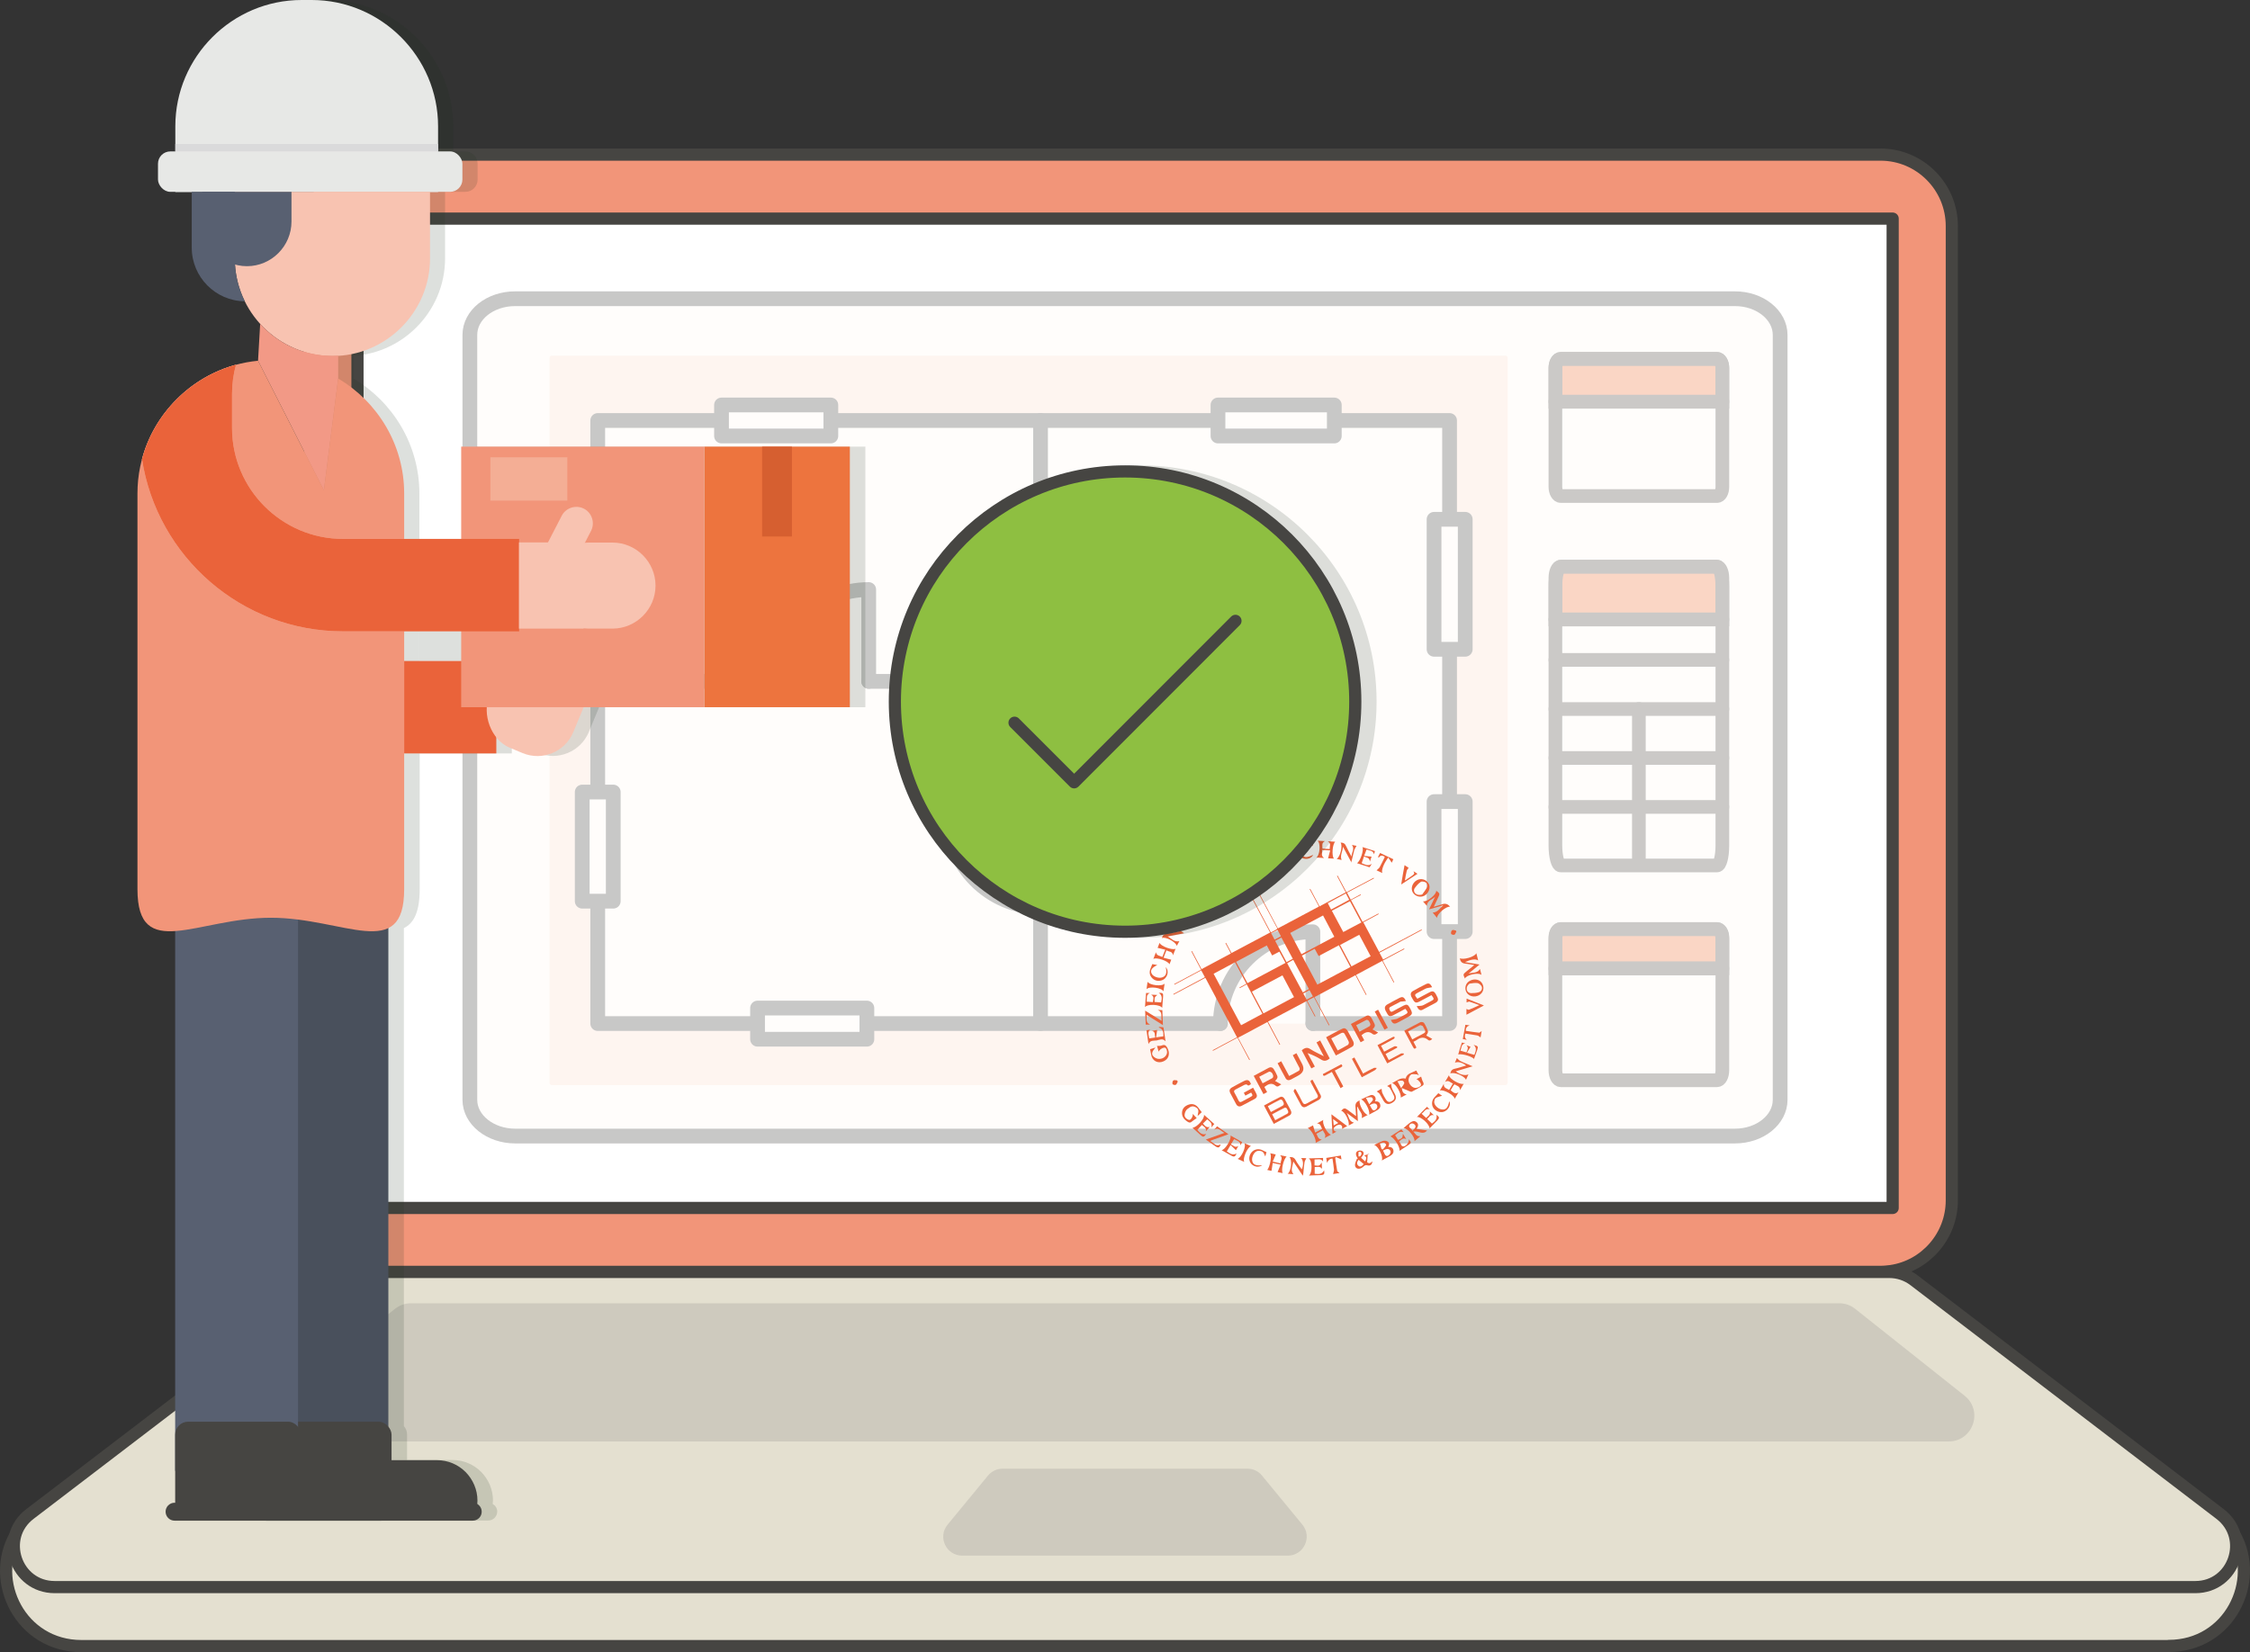 <?xml version="1.0" encoding="UTF-8"?><svg id="a" xmlns="http://www.w3.org/2000/svg" viewBox="0 0 147.97 108.68"><rect x="0" y="0" width="147.97" height="108.68" fill="#333333" stroke="none"/><g><path d="M142.62,108.28H5.36c-4,0-6.09-4.27-4.33-7.32,.3-.55,.75-1.07,1.33-1.51l15.89-12.08c.87-.65,1.91-1.01,3-1.01H126.73c.44,0,.89,.06,1.3,.18,.58,.16,1.14,.43,1.63,.79,.02,.01,.05,.03,.07,.04l3.88,2.95,1.2,.91h0l3.6,2.74,2.18,1.65,4.25,3.24,.78,.58c.57,.44,1.02,.96,1.33,1.51,1.74,3.05-.33,7.32-4.33,7.32Z" style="fill:#e4e0d0; stroke:#464542; stroke-linecap:round; stroke-linejoin:round; stroke-width:.8px;"/><path d="M128.36,14.87V78.96c0,2.35-1.74,4.32-4,4.65-.22,.03-.45,.06-.69,.06H24.3c-.33,0-.65-.03-.97-.11-2.11-.44-3.72-2.34-3.72-4.59V14.87c0-2.59,2.11-4.7,4.69-4.7H123.67c2.59,0,4.69,2.11,4.69,4.7Z" style="fill:#f29579; stroke:#464542; stroke-linecap:round; stroke-linejoin:round; stroke-width:.8px;"/><rect x="23.51" y="14.38" width="100.96" height="65.08" style="fill:#fff; stroke:#464542; stroke-linecap:round; stroke-linejoin:round; stroke-width:.8px;"/><path d="M144.37,104.4H3.6c-2.57,0-3.67-3.26-1.63-4.81l20.12-15.37c.47-.36,1.04-.55,1.63-.55H124.25c.59,0,1.16,.19,1.63,.55l20.12,15.37c2.04,1.56,.94,4.81-1.63,4.81Z" style="fill:#e4e0d0; stroke:#464542; stroke-linecap:round; stroke-linejoin:round; stroke-width:.8px;"/><path d="M84.69,102.33h-21.41c-1.06,0-1.63-1.23-.96-2.04l2.65-3.22c.24-.29,.59-.46,.96-.46h16.11c.37,0,.73,.17,.96,.46l2.65,3.22c.67,.81,.09,2.04-.96,2.04Z" style="fill:#cecabe;"/><path d="M128.14,94.82H19.83c-1.6,0-2.3-2.02-1.05-3.01l7.19-5.71c.3-.24,.67-.37,1.05-.37H120.96c.38,0,.75,.13,1.05,.37l7.19,5.71c1.25,1,.55,3.01-1.05,3.01Z" style="fill:#cecabe;"/></g><g style="opacity:.3;"><path d="M117.07,22.03v50.32c0,1.31-1.33,2.38-2.97,2.38H33.88c-1.64,0-2.98-1.07-2.98-2.38V22.03c0-1.32,1.33-2.38,2.98-2.38H114.1c1.64,0,2.97,1.07,2.97,2.38Z" style="fill:#fff9f2; stroke:#474543; stroke-linecap:round; stroke-linejoin:round; stroke-width:.97px;"/><path d="M98.99,23.39H36.3c-.09,0-.16,.07-.16,.16v47.67c0,.09,.07,.16,.16,.16h62.69c.09,0,.16-.07,.16-.16V23.55c0-.09-.07-.16-.16-.16Z" style="fill:#f6c4ae; opacity:.53;"/><g><g><path d="M113.27,24.21v2.22h-10.98v-2.22c0-.33,.15-.6,.35-.6h10.28c.19,0,.35,.27,.35,.6Z" style="fill:#fff;"/><path d="M113.27,26.52v-2.32c0-.33-.15-.6-.35-.6h-10.28c-.19,0-.35,.27-.35,.6v2.32h10.98Z" style="fill:#ed743e;"/></g><g><path d="M113.27,24.21v2.22h-10.98v-2.22c0-.33,.15-.6,.35-.6h10.28c.19,0,.35,.27,.35,.6Z" style="fill:none; stroke:#504b44; stroke-linecap:round; stroke-miterlimit:10; stroke-width:.9px;"/><g><path d="M113.27,26.42v5.61c0,.33-.15,.6-.35,.6h-10.28c-.19,0-.35-.27-.35-.6v-7.83c0-.33,.15-.6,.35-.6h10.28c.19,0,.35,.27,.35,.6v2.22Z" style="fill:none; stroke:#504b44; stroke-linecap:round; stroke-miterlimit:10; stroke-width:.9px;"/><line x1="102.29" y1="26.42" x2="113.27" y2="26.42" style="fill:none; stroke:#504b44; stroke-linecap:round; stroke-miterlimit:10; stroke-width:.9px;"/></g></g></g><g><g><path d="M113.27,61.66v2.04h-10.98v-2.04c0-.31,.15-.55,.35-.55h10.28c.19,0,.35,.24,.35,.55Z" style="fill:#fff;"/><path d="M113.27,63.73v-1.96c0-.37-.15-.66-.35-.66h-10.28c-.19,0-.35,.29-.35,.66v1.96h10.98Z" style="fill:#ed743e;"/></g><g><path d="M113.27,61.66v2.04h-10.98v-2.04c0-.31,.15-.55,.35-.55h10.28c.19,0,.35,.24,.35,.55Z" style="fill:none; stroke:#504b44; stroke-linecap:round; stroke-miterlimit:10; stroke-width:.9px;"/><g><path d="M113.27,64.22v6.18c0,.36-.15,.66-.35,.66h-10.28c-.19,0-.35-.3-.35-.66v-8.62c0-.37,.15-.66,.35-.66h10.28c.19,0,.35,.29,.35,.66v2.44Z" style="fill:none; stroke:#504b44; stroke-linecap:round; stroke-miterlimit:10; stroke-width:.9px;"/><line x1="102.29" y1="63.71" x2="113.27" y2="63.71" style="fill:none; stroke:#504b44; stroke-linecap:round; stroke-miterlimit:10; stroke-width:.9px;"/></g></g></g><g><g><path d="M113.27,40.53v-2.52c0-.41-.15-.74-.35-.74h-10.28c-.19,0-.35,.33-.35,.74v2.52h10.98Z" style="fill:#ed743e;"/><path d="M113.27,40.53v-1.95c0-.73-.15-1.31-.35-1.31h-10.28c-.19,0-.35,.58-.35,1.31v1.95h10.98Z" style="fill:#ed743e;"/></g><g><path d="M113.27,38.02v2.73h-10.98v-2.73c0-.41,.15-.74,.35-.74h10.28c.19,0,.35,.33,.35,.74Z" style="fill:none; stroke:#504b44; stroke-linecap:round; stroke-miterlimit:10; stroke-width:.9px;"/><g><path d="M113.27,43.41v12.21c0,.71-.15,1.31-.35,1.31h-10.28c-.19,0-.35-.59-.35-1.31v-17.04c0-.73,.15-1.31,.35-1.31h10.28c.19,0,.35,.58,.35,1.31v4.83Z" style="fill:none; stroke:#504b44; stroke-linecap:round; stroke-miterlimit:10; stroke-width:.9px;"/><line x1="102.29" y1="40.75" x2="113.27" y2="40.75" style="fill:none; stroke:#504b44; stroke-linecap:round; stroke-miterlimit:10; stroke-width:.9px;"/><line x1="102.29" y1="43.41" x2="113.27" y2="43.41" style="fill:none; stroke:#504b44; stroke-linecap:round; stroke-miterlimit:10; stroke-width:.9px;"/><line x1="102.29" y1="46.64" x2="113.27" y2="46.64" style="fill:none; stroke:#504b44; stroke-linecap:round; stroke-miterlimit:10; stroke-width:.9px;"/><line x1="102.29" y1="49.86" x2="113.27" y2="49.86" style="fill:none; stroke:#504b44; stroke-linecap:round; stroke-miterlimit:10; stroke-width:.9px;"/><line x1="102.29" y1="53.08" x2="113.27" y2="53.08" style="fill:none; stroke:#504b44; stroke-linecap:round; stroke-miterlimit:10; stroke-width:.9px;"/><line x1="107.78" y1="46.64" x2="107.78" y2="56.66" style="fill:none; stroke:#504b44; stroke-linecap:round; stroke-miterlimit:10; stroke-width:.9px;"/></g></g></g><g><polyline points="80.26 67.33 39.31 67.33 39.31 27.66 95.33 27.66 95.33 67.33 86.34 67.33" style="fill:#fff9f2; stroke:#474543; stroke-linecap:round; stroke-linejoin:round; stroke-width:.97px;"/><path d="M86.34,67.33v-6.04c-3.34,0-6.08,2.7-6.08,6.04" style="fill:none; stroke:#474543; stroke-linecap:round; stroke-linejoin:round; stroke-width:.97px;"/><path d="M57.13,44.82v-6.04c-3.34,0-6.08,2.7-6.08,6.04" style="fill:none; stroke:#474543; stroke-linecap:round; stroke-linejoin:round; stroke-width:.97px;"/><path d="M68.43,53.6h-6.04c0,3.34,2.7,6.08,6.04,6.08" style="fill:none; stroke:#474543; stroke-linecap:round; stroke-linejoin:round; stroke-width:.97px;"/><polygon points="47.45 26.64 47.45 27.66 47.45 28.68 54.64 28.68 54.64 27.66 54.64 26.64 47.45 26.64" style="fill:#fff9f2; stroke:#474543; stroke-linecap:round; stroke-linejoin:round; stroke-width:.97px;"/><polygon points="49.82 66.31 49.82 67.33 49.82 68.36 57.01 68.36 57.01 67.33 57.01 66.31 49.82 66.31" style="fill:#fff9f2; stroke:#474543; stroke-linecap:round; stroke-linejoin:round; stroke-width:.97px;"/><polygon points="39.31 52.1 38.29 52.1 38.29 59.28 39.31 59.28 40.33 59.28 40.33 52.1 39.31 52.1" style="fill:#fff9f2; stroke:#474543; stroke-linecap:round; stroke-linejoin:round; stroke-width:.97px;"/><polygon points="84.01 26.64 80.1 26.64 80.1 27.66 80.1 28.68 84.01 28.68 87.75 28.68 87.75 26.64 84.01 26.64" style="fill:#fff9f2; stroke:#474543; stroke-linecap:round; stroke-linejoin:round; stroke-width:.97px;"/><rect x="94.31" y="34.16" width="2.05" height="8.55" style="fill:#fff9f2; stroke:#474543; stroke-linecap:round; stroke-linejoin:round; stroke-width:.97px;"/><rect x="94.31" y="52.73" width="2.05" height="8.55" style="fill:#fff9f2; stroke:#474543; stroke-linecap:round; stroke-linejoin:round; stroke-width:.97px;"/><polyline points="68.43 53.6 68.43 45.9 68.43 27.66" style="fill:#fff9f2; stroke:#474543; stroke-linecap:round; stroke-linejoin:round; stroke-width:.97px;"/><line x1="68.43" y1="67.33" x2="68.43" y2="59.68" style="fill:#fff9f2; stroke:#474543; stroke-linecap:round; stroke-linejoin:round; stroke-width:.97px;"/><line x1="57.13" y1="44.82" x2="68.43" y2="44.82" style="fill:#fff9f2; stroke:#474543; stroke-linecap:round; stroke-linejoin:round; stroke-width:.97px;"/><line x1="39.31" y1="44.82" x2="51.05" y2="44.82" style="fill:#fff9f2; stroke:#474543; stroke-linecap:round; stroke-linejoin:round; stroke-width:.97px;"/></g></g><g><path d="M90.93,63.18l.76,1.43-.04,.02-.75-1.42-1.72,.92,.69,1.3-.04,.02-.69-1.3-2.69,1.44,.98,1.84-.04,.02-.98-1.85-.44,.23,.54,1.02-.04,.02-.54-1.02-2.54,1.35,.8,1.51-.04,.02-.8-1.5-1.93,1.03,.78,1.45-.04,.02-.78-1.47-1.61,.86-.02-.04,1.6-.85-2.08-3.91-2.09,1.11-.02-.04,2.08-1.11-.24-.45-1.76,.94-.02-.04,1.77-.94-.64-1.21,.04-.02,.63,1.19,1.93-1.03-.36-.68,.04-.02,.36,.67,2.54-1.35-1.23-2.31,.04-.02,1.24,2.33c.13-.07,.24-.13,.35-.19,.12-.07,.04-.14,0-.21-.35-.66-.7-1.32-1.06-1.98l-.1-.18,.04-.02,1.23,2.31,2.7-1.44-.61-1.14,.04-.02,.61,1.15,1.72-.92-.57-1.08,.04-.02,.58,1.09,1.79-.95,.02,.04-1.77,.94,.24,.46,.65-.35,.02,.04-.65,.34,.76,1.43,1.04-.55,.02,.04-1.01,.54,1.04,1.95,2.79-1.48,.02,.04-2.79,1.49,.24,.45,1.38-.73,.02,.04-1.42,.76Zm-11.12,.87l1.81,3.39,1.4-.75-1.03-1.94-.46,.25-.02-.04,.46-.25-.75-1.41-1.4,.75Zm6.84,.71l2.16-1.15-.76-1.43-1.33,.71-.26-.48-.84,.45,1.02,1.92Zm-3.34-2.57l-2.02,1.08,.75,1.4,2.5-1.33-.4-.74-.48,.25-.35-.66Zm1.54-.82l.74,1.4,2.16-1.15-.74-1.4-2.16,1.15Zm-2.52,3.86l.76,1.43,2.01-1.07-.76-1.43-2.01,1.07Zm6.55-1.66l1.26-.67-.75-1.41-1.26,.67,.75,1.41Zm-.1-4.29l-1.19,.63,.75,1.4,1.19-.63-.75-1.4Zm-4.13,4.08l1.03,1.92,.4-.22-1.03-1.92-.4,.22Zm-.04-.07l.41-.22-.75-1.4-.41,.22,.75,1.4Zm3.9-4.52l-1.19,.64,.22,.42,1.19-.64-.22-.42Zm-4.69,3.04l.42-.22-.22-.42-.42,.22,.22,.42Zm1.89,3.54l.22,.41,.41-.22-.22-.41-.41,.22Z" style="fill:#ea633a;"/><path d="M93.17,66.18c.12,0,.2-.01,.29-.02,.05,0,.1-.02,.14-.04,.16-.08,.32-.17,.48-.25,.25-.13,.26-.15,.06-.41-.25,.14-.51,.27-.77,.41-.24,.13-.33,.1-.46-.14-.03-.06-.07-.12-.1-.18-.06-.15-.04-.28,.11-.36,.29-.16,.57-.32,.87-.46,.17-.08,.28-.03,.39,.21-.1,.02-.19,.03-.28,.05-.05,.01-.11,.02-.16,.05-.16,.08-.32,.17-.48,.25-.25,.13-.25,.16-.05,.41,.25-.14,.51-.27,.77-.41,.24-.13,.33-.1,.46,.13,.04,.07,.07,.13,.1,.2,.06,.13,.03,.25-.1,.33-.29,.16-.59,.32-.88,.47-.15,.08-.27,.02-.38-.22Z" style="fill:#ea633a;"/><path d="M92.46,65.85c-.11,.01-.19,.02-.27,.03-.04,0-.09,0-.13,.03-.21,.11-.41,.22-.61,.32-.12,.06-.09,.14-.05,.23,.05,.11,.11,.12,.21,.06,.24-.13,.47-.26,.71-.38,.18-.09,.27-.06,.37,.11,.25,.45,.24,.47-.22,.72-.19,.1-.38,.21-.58,.31-.2,.1-.31,.06-.42-.19,.1-.01,.18-.02,.26-.04,.05,0,.11-.02,.16-.04,.16-.08,.32-.17,.48-.25,.25-.13,.25-.17,.05-.4-.25,.14-.51,.27-.77,.41-.23,.12-.32,.1-.44-.13-.03-.06-.07-.12-.1-.18-.07-.17-.04-.29,.13-.39,.26-.15,.53-.29,.8-.43,.2-.1,.31-.05,.42,.21Z" style="fill:#ea633a;"/><path d="M82.27,71.31c-.08,.04-.15,.17-.27,.03-.02-.02-.1,0-.14,.01-.21,.1-.41,.22-.61,.32-.09,.05-.12,.11-.07,.2,.09,.17,.19,.34,.27,.52,.05,.11,.12,.13,.23,.07,.18-.1,.36-.19,.54-.29,.18-.1,.18-.11,.06-.3l-.38,.2-.1-.19,.61-.33c.08,.15,.17,.29,.23,.44,.05,.12,0,.24-.13,.3-.28,.15-.57,.3-.85,.45-.15,.08-.28,.04-.36-.1-.13-.24-.26-.49-.39-.73-.09-.18-.05-.29,.13-.39,.25-.14,.51-.28,.77-.41,.24-.12,.37-.06,.46,.21Z" style="fill:#ea633a;"/><path d="M87.85,69.43l-.64-1.2c.36-.19,.72-.4,1.09-.57,.13-.06,.25,.02,.32,.14,.13,.24,.26,.47,.38,.71,.06,.13,.04,.28-.09,.35-.34,.2-.7,.38-1.06,.57Zm-.3-1.12l.42,.79c.24-.13,.47-.24,.68-.37,.04-.03,.08-.15,.05-.2-.07-.17-.17-.33-.26-.5-.05-.11-.13-.12-.24-.07-.21,.12-.43,.23-.66,.35Z" style="fill:#ea633a;"/><path d="M87.44,69.63c-.19,.16-.36,.2-.57,.06-.27-.17-.56-.3-.88-.42l.48,.89-.23,.12-.63-1.19c.19-.17,.36-.22,.58-.07,.26,.17,.54,.29,.87,.46l-.48-.91,.24-.13,.63,1.19Z" style="fill:#ea633a;"/><path d="M83.86,71.11l.4,.22c-.13,.08-.23,.21-.37,.09-.26-.23-.49-.11-.74,.08l.18,.34-.24,.13-.64-1.2c.34-.18,.66-.36,.99-.53,.14-.07,.27-.02,.34,.11,.08,.12,.14,.25,.2,.38,.07,.14,.03,.23-.14,.39Zm-.82,.15c.22-.12,.44-.23,.65-.35,.03-.02,.05-.11,.04-.16-.02-.07-.05-.15-.11-.2-.04-.04-.12-.07-.17-.05-.21,.1-.42,.22-.64,.33l.22,.42Z" style="fill:#ea633a;"/><path d="M90.25,67.71l.38,.21c-.12,.1-.23,.2-.37,.09-.26-.21-.49-.11-.72,.09l.18,.33-.24,.13-.64-1.2c.34-.18,.67-.36,1.01-.53,.13-.07,.25-.01,.33,.11,.06,.09,.1,.19,.15,.28,.13,.24,.12,.3-.07,.5Zm-.84,.15c.23-.12,.44-.23,.65-.35,.04-.02,.07-.11,.06-.15-.02-.08-.07-.16-.12-.23-.03-.03-.11-.05-.14-.04-.22,.11-.44,.23-.67,.35l.22,.42Z" style="fill:#ea633a;"/><path d="M93.14,70.42l.17,.32c-.08-.04-.11-.07-.15-.07-.13,0-.29-.04-.37,.02-.09,.07-.16,.23-.16,.35,0,.25,.21,.49,.42,.52,.15,.02,.37-.08,.4-.18,.03-.1-.15-.34-.3-.39l.31-.17c.04,.11,.06,.24,.12,.34,.07,.12,.06,.21-.05,.27-.22,.14-.45,.26-.68,.38-.04,.02-.11-.01-.16-.03-.16-.07-.32-.14-.5-.21,.02,.26,.12,.39,.32,.42l-.39,.21c.05-.25-.31-.92-.57-.95,.31-.16,.54-.38,.89-.3,.08-.35,.42-.38,.7-.53Zm-1,1.16c.08-.12,.17-.21,.21-.32,.02-.04-.06-.16-.11-.17-.1-.02-.21,.01-.34,.03l.24,.45Z" style="fill:#ea633a;"/><path d="M83.13,72.72c.35-.19,.69-.38,1.04-.55,.13-.07,.25,0,.32,.13,.13,.24,.26,.49,.39,.73,.07,.13,.06,.26-.07,.34-.34,.19-.69,.37-1.04,.56l-.64-1.2Zm.25,.05l.2,.38c.26-.14,.51-.27,.76-.41,.12-.07,.1-.16,.05-.26-.05-.09-.09-.2-.23-.13-.26,.13-.52,.27-.79,.42Zm.48,.92c.27-.14,.53-.28,.78-.42,.1-.05,.1-.14,.05-.23-.05-.09-.08-.23-.23-.16-.27,.13-.53,.28-.8,.42l.2,.38Z" style="fill:#ea633a;"/><path d="M84.78,70.78c.24-.13,.45-.23,.65-.35,.04-.02,.05-.14,.03-.18-.14-.28-.29-.55-.44-.84l.24-.13,.37,.7q.26,.49-.25,.77c-.16,.09-.32,.17-.48,.26-.14,.07-.27,.06-.35-.08-.18-.32-.35-.65-.53-.99l.24-.13,.52,.97Z" style="fill:#ea633a;"/><path d="M92.96,68.54l.19,.36c-.08,.1-.14,.12-.21,0-.19-.36-.38-.72-.59-1.1,.36-.19,.7-.38,1.06-.56,.06-.03,.21,0,.24,.05,.11,.17,.2,.36,.26,.55,.02,.07-.06,.18-.11,.28,.12,.06,.25,.14,.39,.22-.09,.09-.18,.15-.28,.06-.25-.21-.5-.17-.75,.02-.06,.04-.13,.07-.21,.11Zm-.09-.16c.18-.1,.36-.2,.55-.29,.39-.21,.38-.16,.16-.57,0,0,0-.01,0-.02-.06-.02-.15-.08-.19-.06-.26,.13-.52,.27-.79,.41l.28,.53Z" style="fill:#ea633a;"/><path d="M90.82,68.79l.21,.39c.23-.12,.44-.24,.67-.35,.05-.02,.12,0,.18,.01v.08l-.76,.41,.21,.4c.27-.14,.54-.29,.81-.43,.05-.02,.12,0,.18,0v.07l-1.09,.58-.64-1.2c.35-.19,.69-.37,1.04-.55,.02-.01,.07,.02,.1,.03-.02,.04-.03,.09-.07,.11-.22,.12-.44,.24-.66,.36l-.18,.09Z" style="fill:#ea633a;"/><path d="M89.04,73.85c-.11,.06-.19,.1-.28,.15-.02,.01-.04,.02-.07,.03,.09-.25-.26-.94-.49-.96,.17-.19,.24-.2,.43-.06,.18,.13,.35,.26,.55,.41-.02-.23-.03-.44-.04-.64q-.02-.29,.28-.39c-.08,.23,.29,.91,.53,.95l-.4,.21c.1-.31-.19-.48-.25-.73h-.05l.05,.93c-.27-.2-.5-.37-.73-.54,.14,.22,.12,.55,.47,.64Z" style="fill:#ea633a;"/><path d="M95.37,59.65c-.24-.07-.88,.47-.86,.73l-.29-.35c.34-.01,.48-.31,.7-.48-.29,.08-.59,.17-.94,.27,.14-.3,.27-.57,.4-.83-.19,.19-.53,.25-.54,.6l-.26-.3c.29,.05,.91-.47,.87-.7,.25,.18,.25,.2,.12,.47-.09,.18-.17,.36-.28,.59,.23-.07,.42-.12,.6-.18q.29-.08,.48,.19Z" style="fill:#ea633a;"/><path d="M96.35,63.29c.32,.05,.61,.1,.95,.16-.26,.21-.49,.4-.72,.59,.25-.08,.57,0,.75-.3l.1,.39c-.22-.19-1.01,.01-1.09,.24-.13-.28-.13-.28,.1-.47,.16-.13,.32-.26,.52-.42-.23-.04-.44-.07-.64-.1q-.28-.04-.31-.35c.2,.13,.98-.08,1.08-.33l.12,.48c-.16-.12-.48-.07-.85,.1Z" style="fill:#ea633a;"/><path d="M85.2,71.64c.15,.28,.31,.56,.45,.85,.07,.15,.16,.17,.3,.09,.19-.11,.38-.21,.58-.31,.16-.07,.17-.17,.09-.3-.14-.25-.27-.5-.4-.75-.06-.1-.04-.16,.1-.19,.18,.33,.36,.67,.53,1.01,.06,.12,0,.24-.12,.31-.28,.15-.55,.3-.83,.45-.14,.07-.26,.03-.33-.09-.17-.3-.33-.61-.49-.91-.02-.04,.04-.11,.06-.16l.07,.02Z" style="fill:#ea633a;"/><path d="M87.53,74.64l-.42,.22c.14-.22-.05-.34-.11-.51l-.43,.23c.09,.14,.09,.36,.36,.38l-.41,.22c.07-.22-.29-.91-.52-.97l.35-.18,.14,.47,.46-.24c-.09-.14-.08-.35-.34-.36l.42-.23c-.11,.22,.26,.92,.51,.97Z" style="fill:#ea633a;"/><path d="M90.43,72.45c.19-.02,.31,.05,.34,.22,.04,.17-.07,.28-.2,.36-.17,.1-.35,.19-.53,.29,.08-.26-.29-.94-.53-1,.21-.1,.42-.2,.63-.28,.18-.07,.44,.14,.28,.42Zm-.35,.24c.06,.11,.1,.21,.17,.3,.02,.03,.08,.06,.12,.05,.14-.03,.24-.19,.2-.31-.04-.13-.16-.18-.32-.12-.05,.02-.09,.05-.16,.08Zm-.03-.05c.1-.12,.19-.19,.24-.29,.02-.04-.05-.17-.09-.17-.11-.02-.22,.02-.37,.03l.11,.22,.11,.21Z" style="fill:#ea633a;"/><path d="M86.63,55.3c.19,.01,.34,.02,.5,.03-.17,.11-.18,.15-.16,.49l.48,.03c-.02-.18,.12-.36-.13-.51l.49,.03c-.18,.14-.25,.94-.08,1.11l-.39-.02,.14-.52c-.19-.01-.35-.02-.53-.03,.03,.18-.11,.37,.13,.53l-.51-.03c.23-.13,.3-.96,.07-1.12Z" style="fill:#ea633a;"/><path d="M81.53,57.13c.18-.02,.3,.05,.34,.22,.04,.16-.06,.27-.18,.35-.17,.11-.36,.2-.54,.29,.07-.26-.31-.93-.55-.98,.23-.1,.44-.23,.68-.29,.22-.06,.34,.15,.26,.42Zm-.35,.24c.03,.06,.05,.1,.07,.15,.03,.06,.05,.11,.09,.16,.02,.03,.07,.06,.1,.06,.12,0,.26-.19,.23-.3-.04-.15-.15-.19-.29-.15-.06,.02-.12,.06-.19,.09Zm-.05-.09c.24-.12,.31-.22,.24-.34-.07-.13-.22-.13-.41,.01l.18,.33Z" style="fill:#ea633a;"/><path d="M90.38,75.31c.19-.09,.37-.19,.57-.26,.09-.03,.23-.01,.31,.04,.11,.07,.13,.21,.03,.35,.19,0,.33,.06,.35,.25,.02,.18-.1,.28-.24,.36-.16,.09-.33,.18-.53,.29,.13-.26-.25-.97-.49-1.02Zm.57,.37c.03,.06,.05,.11,.08,.16,.03,.05,.04,.11,.08,.15,.03,.03,.08,.06,.12,.05,.13-.02,.24-.18,.22-.29-.03-.14-.15-.2-.31-.15-.06,.02-.12,.05-.18,.08Zm-.08-.09l.08,.02c.07-.1,.16-.18,.21-.29,.01-.03-.08-.15-.14-.16-.08-.01-.18,.04-.27,.06l.11,.37Z" style="fill:#ea633a;"/><path d="M95.65,71.33s-.06,.07-.08,.1c-.06,.1-.12,.2-.17,.29,.24,.21,.34,.24,.52,.13l-.25,.43c-.04-.25-.75-.64-.98-.54l.26-.44c-.02,.29,.21,.29,.35,.4l.25-.43c-.17-.04-.27-.26-.52-.1l.26-.44c.02,.24,.73,.65,.97,.56l-.24,.42c0-.28-.23-.28-.37-.39Z" style="fill:#ea633a;"/><path d="M79.84,58.16l.37,.12c-.02-.16,.05-.34-.24-.33l.29-.23,.04,.55c.19,.06,.31,0,.36-.2,.08,.2,.01,.35-.19,.38-.12,.02-.17,.06-.23,.17-.07,.11-.2,.22-.33,.26-.17,.05-.33-.17-.27-.38,.04-.15,.04-.25-.09-.35-.06-.05-.08-.18-.07-.27,.03-.14,.16-.21,.29-.17,.14,.03,.18,.15,.14,.29-.01,.05-.04,.09-.06,.16Zm-.06,.18c-.06,.21,0,.34,.13,.37,.14,.04,.22-.03,.28-.24-.13-.04-.26-.09-.4-.13Zm-.07-.21l.08-.04c.02-.1,.06-.22-.08-.28-.03-.01-.09,.04-.14,.06l.14,.26Z" style="fill:#ea633a;"/><path d="M84.18,56.71c-.38,.21-.52-.25-.86-.29,.09,.17,.02,.39,.32,.45l-.49,.15c.14-.21-.08-.98-.32-1.08,.22-.06,.4-.12,.58-.16,.15-.03,.29-.02,.37,.15,.08,.16,0,.27-.12,.36-.01,.01-.02,.03-.05,.06,.19,.12,.37,.24,.56,.36Zm-.9-.36c.28-.1,.36-.19,.32-.34-.04-.12-.19-.19-.31-.11-.2,.14,.05,.28,0,.45Z" style="fill:#ea633a;"/><path d="M93.85,74.36c-.26,.34-.58,0-.91,.08,.15,.12,.19,.33,.47,.3-.15,.12-.26,.22-.39,.33,.06-.26-.45-.87-.72-.86,.14-.12,.26-.23,.39-.33,.14-.1,.29-.2,.45-.08,.16,.12,.15,.27,.02,.46l.69,.1Zm-.98,.03c.23-.18,.27-.31,.17-.41-.11-.11-.25-.1-.33,0-.15,.21,.15,.23,.16,.4Z" style="fill:#ea633a;"/><path d="M89.95,75.89l-.04,.57c.13,.08,.19,.08,.34-.07,0,.2-.12,.32-.31,.27-.13-.04-.2,0-.29,.09-.23,.21-.52,.16-.54-.1-.01-.14,.08-.29,.13-.43h.06s-.06-.1-.09-.16c-.06-.14-.05-.28,.09-.35,.08-.04,.24-.04,.31,.02,.12,.1,.07,.24-.04,.35-.02,.02-.03,.04-.06,.08l.27,.24c.05-.15,.16-.28-.07-.39l.35-.11h-.08Zm-.27,.68l-.33-.28c-.11,.14-.15,.27-.02,.39,.1,.1,.22,.06,.36-.11Zm-.32-.5h.08c.08-.09,.14-.18,.05-.29-.02-.03-.1,0-.15,0v.3Z" style="fill:#ea633a;"/><path d="M84.22,76.52c0-.19,.17-.35-.04-.53l.44,.09c-.19,.12-.39,.89-.26,1.09l-.34-.07,.2-.49c-.19-.04-.34-.07-.52-.11l-.08,.52-.28-.06c.19-.22,.31-.95,.19-1.1,.14,.03,.27,.06,.37,.08l-.2,.47,.52,.12Z" style="fill:#ea633a;"/><path d="M77.03,63.12l-.12,.31c-.09-.22-.86-.48-1.06-.35l.17-.44c.05,.25,.26,.22,.42,.31l.19-.48-.5-.12,.13-.33c.07,.22,.83,.5,1.05,.39l-.17,.43c-.03-.28-.27-.22-.43-.33-.06,.16-.12,.31-.19,.49l.51,.13Z" style="fill:#ea633a;"/><path d="M87.78,70.42l.56,1.05-.18,.11-.57-1.07c-.16,.08-.29,.15-.43,.23-.11,.06-.15,.02-.16-.09l1.21-.64c.08,.07,.1,.13-.01,.19-.14,.07-.27,.14-.42,.22Z" style="fill:#ea633a;"/><path d="M96.66,64.52c.31-.17,.67-.09,.82,.18,.16,.29,.06,.62-.22,.77-.3,.16-.67,.07-.82-.2-.15-.27-.05-.61,.22-.75Zm0,.17c-.15,.11-.22,.23-.2,.39,.02,.15,.13,.24,.27,.25,.17,0,.36-.01,.52-.06,.16-.05,.25-.21,.2-.36-.04-.1-.17-.22-.27-.24-.17-.03-.35,.01-.52,.03Z" style="fill:#ea633a;"/><path d="M93.96,58.13c.14,.26,0,.63-.29,.79-.26,.14-.61,.04-.76-.22-.15-.26-.03-.63,.27-.8,.27-.15,.62-.05,.77,.22Zm-.43,.71c.11-.16,.24-.31,.32-.48,.04-.08,0-.25-.07-.3-.08-.06-.27-.1-.34-.05-.16,.1-.29,.26-.4,.41-.08,.11-.06,.26,.05,.36,.12,.1,.26,.11,.45,.06Z" style="fill:#ea633a;"/><path d="M75.63,69.02l.35-.11c-.05,.07-.07,.11-.1,.14-.11,.12-.15,.28-.06,.4,.07,.1,.21,.18,.33,.2,.29,.04,.53-.13,.59-.35,.04-.15-.03-.36-.12-.38-.12-.03-.36,.1-.42,.26l-.11-.38c.12,0,.23,.01,.32-.03,.18-.07,.26-.01,.35,.14,.21,.37,.12,.74-.23,.9-.39,.18-.77-.03-.83-.46-.02-.1-.04-.2-.06-.32Z" style="fill:#ea633a;"/><path d="M79.03,73.16l-.27,.25c.02-.09,.02-.13,.03-.17,.04-.15,.03-.28-.1-.37-.13-.1-.28-.13-.43-.04-.11,.07-.23,.15-.28,.25-.06,.11-.1,.27-.06,.37,.04,.1,.17,.2,.28,.22,.12,.02,.27-.24,.24-.4l.26,.28c-.11,.08-.22,.14-.31,.22-.09,.09-.17,.09-.27,.03-.24-.15-.42-.35-.38-.66,.03-.25,.2-.4,.44-.48,.26-.09,.5,.01,.66,.25,.06,.08,.12,.16,.2,.26Z" style="fill:#ea633a;"/><path d="M77.52,61.27c-.45-.3-.54-.33-.75-.23l.17-.31c.07,.08,.13,.17,.21,.22,.24,.14,.49,.26,.72,.44l-1.08,.21c.25,.13,.43,.39,.77,.31l-.17,.31c-.07-.27-.75-.63-.98-.51,.05-.18,.13-.27,.32-.3,.25-.03,.5-.09,.79-.14Z" style="fill:#ea633a;"/><path d="M79.86,73.93l-.2,.24c.09-.31-.11-.4-.27-.54l-.28,.28c.12,.12,.2,.29,.45,.22l-.26,.29c.06-.24-.13-.3-.26-.42l-.3,.33c.16,.17,.3,.35,.59,.26-.15,.22-.21,.23-.38,.07-.17-.15-.34-.31-.53-.48,.26,.01,.82-.59,.76-.85,.25,.22,.46,.41,.68,.61Z" style="fill:#ea633a;"/><path d="M82.2,56.73q.34-.12,.39-.35l.17,.37c-.2-.13-.34,0-.49,.08,.02,.04,.02,.08,.04,.11,.06,.09,.11,.24,.19,.26,.16,.03,.35-.16,.4-.34,0-.02,.02-.04,.04-.07,.12,.26,.11,.3-.12,.39-.21,.09-.43,.18-.64,.27,.09-.25-.2-.95-.45-1.02,.29-.13,.56-.24,.84-.36l.1,.21c-.21-.14-.39-.02-.54,.09-.04,.03,.05,.23,.08,.36Z" style="fill:#ea633a;"/><path d="M85.2,56.21q.03,.31-.23,.36c-.23,.04-.45,.08-.7,.13,.19-.19,.05-1-.2-1.1,.33-.06,.62-.12,.93-.17l.05,.23c-.1-.04-.18-.09-.27-.09-.1,0-.2,.03-.31,.05,0,.07,.01,.14,.02,.2,0,.06,.02,.12,.04,.19,.16-.04,.36,.03,.44-.22l.06,.33c-.16-.02-.31-.03-.48-.05,0,.08,0,.12,0,.15,.04,.11,.06,.28,.14,.31,.16,.06,.37-.08,.47-.25,0-.02,.02-.03,.05-.06Z" style="fill:#ea633a;"/><path d="M93.84,72.8l.18,.17c-.29-.08-.35,.18-.53,.29l.3,.28c.11-.13,.3-.2,.24-.43l.27,.25c-.24-.06-.31,.13-.44,.25l.31,.3c.2-.15,.37-.3,.29-.58,.21,.15,.22,.21,.06,.38-.16,.17-.33,.33-.51,.52,.02-.26-.57-.81-.83-.75,.23-.24,.44-.45,.66-.67Z" style="fill:#ea633a;"/><path d="M76.51,67.58c.01,.06,.02,.11,.03,.15,.03,.24,.07,.48,.11,.77-.19-.23-.4-.09-.58-.06-.18,.03-.42-.04-.54,.24-.05-.32-.09-.6-.13-.91l.24-.04c-.2,.18-.09,.38-.06,.58l.39-.06c-.04-.17,.04-.37-.21-.44l.34-.06-.07,.49,.48-.07c0-.25,0-.49-.31-.58l.04-.04,.29,.03Z" style="fill:#ea633a;"/><path d="M91.43,74.76l.73-.47,.15,.19c-.25-.1-.39,.06-.56,.2l.19,.3c.27-.09,.31-.14,.32-.4l.22,.35c-.22-.11-.33,.04-.46,.15,.02,.04,.03,.07,.05,.09,.08,.08,.07,.27,.25,.24,.16-.03,.31-.23,.33-.4,0-.02-.01-.05,0-.07,.18,.21,.17,.25-.03,.38-.19,.13-.38,.25-.58,.38,.04-.25-.33-.84-.6-.95Z" style="fill:#ea633a;"/><path d="M84.79,76.12c.2-.03,.33,.03,.42,.2,.11,.21,.26,.4,.4,.6,.12-.26,.11-.61-.05-.74,.08,0,.14,0,.2,0,.06,0,.12,.01,.15,.01-.04,.09-.11,.18-.12,.27-.04,.22-.05,.44-.07,.66,0,.06-.02,.12-.04,.22-.23-.34-.43-.64-.63-.94-.02,.28-.21,.56,.01,.84l-.38-.03c.24-.16,.32-.94,.11-1.1Z" style="fill:#ea633a;"/><path d="M86.09,77.32c.22-.16,.22-.98-.02-1.12,.34-.01,.63-.02,.94-.03v.24c-.13-.23-.35-.13-.56-.14v.39c.3,.04,.34,.03,.47-.19l.02,.42c-.12-.19-.3-.12-.48-.12v.44c.25,.03,.48,.05,.62-.23,.04,.26,0,.31-.23,.32-.24,0-.47,.02-.76,.03Z" style="fill:#ea633a;"/><path d="M77.38,60.21l.33,.23c.1-.14,.28-.23,.17-.46l.27,.18-.4,.3,.39,.28c.18-.18,.33-.36,.19-.64,.26,.19,.26,.19,.09,.42-.13,.18-.26,.36-.41,.56,0-.26-.68-.73-.93-.63l.55-.76,.21,.13c-.29-.04-.33,.22-.48,.37Z" style="fill:#ea633a;"/><path d="M96.57,70.67l-.16,.36c-.1-.26-.82-.55-1.03-.41,.03-.17,.1-.28,.3-.32,.25-.05,.49-.14,.74-.21-.25-.2-.56-.28-.74-.18l.13-.31c.08,.07,.15,.16,.24,.2,.24,.12,.5,.21,.8,.34-.4,.12-.76,.22-1.11,.33,.22,.2,.64,.32,.82,.2Z" style="fill:#ea633a;"/><path d="M75.72,65.43l.39,.02c-.18,.14-.19,.16-.18,.46l.43,.03c.05-.24,.1-.47-.16-.63,.27-.01,.31,.03,.29,.26-.02,.23-.04,.46-.06,.73-.12-.23-.97-.28-1.13-.05l.07-.93h.25c-.28,.13-.17,.36-.21,.57l.41,.03c0-.16,.13-.34-.1-.48Z" style="fill:#ea633a;"/><path d="M80.34,75.66c.25-.04,.67-.75,.58-.97l.77,.44-.11,.21c0-.27-.24-.3-.42-.41l-.21,.35c.16,.06,.27,.25,.49,.1l-.16,.28-.35-.34-.25,.42c.2,.13,.38,.29,.64,.13-.08,.22-.16,.25-.32,.16-.21-.12-.42-.24-.66-.37Z" style="fill:#ea633a;"/><path d="M88.88,56.74l-.56-1.04c-.02,.31-.21,.57-.09,.87l-.33-.07c.24-.11,.42-.89,.26-1.07,.19-.01,.3,.07,.37,.24,.1,.22,.22,.43,.35,.68,0-.27,.23-.5,.03-.77l.3,.06c-.05,.1-.12,.19-.15,.29-.07,.25-.12,.51-.2,.82Z" style="fill:#ea633a;"/><path d="M76.4,67.16c-.07-.28,.09-.59-.26-.73l.3,.02,.04,.98c-.37-.23-.72-.45-1.07-.67-.02,.46,0,.51,.23,.64h-.29c-.01-.3-.03-.59-.04-.92l1.1,.68Z" style="fill:#ea633a;"/><path d="M79.62,75.08c.21,.1,.35,.38,.66,.19-.07,.23-.16,.26-.34,.14-.2-.14-.4-.28-.64-.45l1.23-.44c-.24-.11-.37-.38-.68-.21l.19-.22c.25,.17,.49,.34,.75,.52l-1.17,.42v.05Z" style="fill:#ea633a;"/><path d="M90.42,55.99l-.06,.21c-.06-.27-.3-.24-.49-.32l-.16,.42,.49,.05-.11,.33c-.02-.29-.23-.26-.39-.34l-.15,.44c.22,.09,.43,.22,.67,.04l-.15,.23-.83-.27c.21-.11,.47-.86,.36-1.06,.28,.09,.54,.18,.83,.27Z" style="fill:#ea633a;"/><path d="M89.55,70.85l-.64-1.2,.16-.09,.57,1.06c.24-.13,.47-.26,.71-.37,.05-.02,.13,0,.19,0-.04,.05-.06,.11-.11,.14-.28,.16-.57,.31-.87,.47Z" style="fill:#ea633a;"/><path d="M90.53,71.8l.33-.18c.02,.1,.01,.2,.05,.28,.07,.15,.15,.3,.25,.45,.09,.13,.21,.18,.36,.09,.16-.08,.22-.2,.15-.36-.08-.18-.17-.35-.27-.52-.03-.05-.11-.08-.18-.12l.26-.14c.02,.1,.03,.21,.07,.31,.05,.13,.13,.24,.19,.37,.12,.24,.06,.42-.18,.56-.24,.14-.43,.1-.57-.13-.09-.14-.16-.3-.25-.44-.04-.07-.12-.11-.19-.17Z" style="fill:#ea633a;"/><path d="M96.94,69.67c-.05-.14-.76-.38-1.04-.31,.04-.14,.08-.26,.11-.38,.04-.13,.08-.25,.13-.4l.22,.05c-.29,.06-.23,.31-.32,.48l.4,.12c.05-.15,.17-.3,0-.48l.27,.11-.24,.39,.49,.14c.07-.22,.21-.43-.05-.66,.3,.09,.31,.1,.24,.33-.07,.21-.15,.42-.22,.62Z" style="fill:#ea633a;"/><path d="M88.59,74.08l-.34,.18c.07-.17-.05-.28-.16-.28-.13,0-.28,.1-.36,.2-.05,.07-.04,.24,.16,.26l-.26,.14-.07-1.28c.36,.27,.69,.52,1.03,.77Zm-.88-.05l.3-.16-.34-.26,.04,.42Z" style="fill:#ea633a;"/><path d="M86.31,55.34l.03,.32c-.18-.22-.38-.37-.65-.15-.18,.15-.19,.52-.05,.72,.14,.2,.31,.2,.72,0-.09,.19-.3,.29-.55,.26-.25-.03-.43-.22-.47-.47-.06-.4,.23-.71,.64-.69,.1,0,.21,0,.34,.01Z" style="fill:#ea633a;"/><path d="M91.27,67.61l-.22,.12-.64-1.19,.22-.12,.64,1.19Z" style="fill:#ea633a;"/><path d="M94.59,71.91l.25,.17c-.15,.05-.3,.07-.42,.15-.06,.04-.09,.16-.1,.25-.01,.22,.26,.48,.51,.5,.27,.03,.39-.12,.48-.54,.14,.23-.08,.62-.39,.7-.24,.06-.52-.05-.66-.27-.13-.21-.1-.49,.07-.68,.08-.09,.16-.17,.26-.28Z" style="fill:#ea633a;"/><path d="M79.19,59.63l-.29,.31c-.05-.09-.08-.19-.14-.25-.17-.17-.36-.33-.54-.49-.18,.15-.18,.16-.11,.44l-.24-.22,.66-.72,.22,.19c-.17-.02-.31-.02-.4,.17,.2,.18,.41,.38,.63,.56,.04,.04,.13,.02,.21,.03Z" style="fill:#ea633a;"/><path d="M88.18,76l.04,.27-.36-.16-.05,.06c.04,.28,.08,.57,.13,.85,0,.05,.09,.08,.16,.14l-.43,.07c.02-.1,.06-.19,.06-.28-.02-.25-.07-.49-.1-.74q-.23,0-.36,.28l-.05-.32,.97-.16Z" style="fill:#ea633a;"/><path d="M92.38,57.93c.74-.49,.65-.42,.58-.62l.26,.17c-.35,.23-.7,.46-1.07,.7,.07-.44,.14-.86,.22-1.27l.27,.18c-.05,.07-.12,.13-.13,.21-.05,.2-.08,.39-.12,.63Z" style="fill:#ea633a;"/><path d="M90.63,56.36l.13-.25c.29,.14,.57,.27,.87,.41l-.1,.23-.23-.34c-.29,.37-.48,.85-.39,1.02l-.38-.18c.07-.07,.15-.12,.2-.2,.12-.21,.21-.42,.32-.63,0-.02,0-.04,.02-.06-.14-.08-.27-.15-.4,.07l-.03-.06Z" style="fill:#ea633a;"/><path d="M96.44,66.76v-.39c.07,.02,.13,.07,.17,.05,.21-.08,.42-.18,.68-.3-.25-.09-.45-.17-.65-.23-.05-.01-.12,.03-.19,.05v-.25l1.14,.45-1.15,.61Z" style="fill:#ea633a;"/><path d="M96.47,68.4l-.27-.05c.06-.31,.11-.62,.17-.94l.28,.04c-.17,.06-.26,.15-.25,.36,.28,.04,.57,.09,.87,.12,.05,0,.1-.06,.17-.11l-.07,.42c-.08-.05-.15-.12-.23-.13-.26-.05-.52-.08-.77-.12-.06,.17-.05,.3,.11,.42Z" style="fill:#ea633a;"/><path d="M83.29,75.79l-.08,.28c-.05-.09-.08-.23-.17-.3-.08-.06-.23-.08-.34-.06-.22,.04-.4,.4-.35,.65,.05,.25,.24,.33,.66,.29-.22,.15-.5,.12-.7-.07-.19-.19-.2-.49-.04-.73,.16-.23,.44-.31,.7-.21,.11,.05,.22,.1,.32,.15Z" style="fill:#ea633a;"/><path d="M75.78,63.42l.33,.06c-.37,.18-.47,.34-.38,.55,.09,.21,.47,.35,.71,.26,.24-.08,.32-.31,.22-.67,.26,.26,.11,.76-.27,.87-.23,.07-.45,.02-.62-.15-.16-.17-.2-.37-.12-.59,.04-.1,.08-.21,.13-.33Z" style="fill:#ea633a;"/><path d="M76.52,65.22c-.11-.25-.95-.36-1.12-.15l.07-.49c.12,.23,.96,.33,1.12,.12-.03,.19-.05,.33-.08,.53Z" style="fill:#ea633a;"/><path d="M81.84,75.2l.43,.19c-.24,.08-.57,.84-.44,1.04l-.44-.2c.24-.07,.6-.82,.44-1.04Z" style="fill:#ea633a;"/><path d="M95.77,61.29c-.04,.07-.07,.18-.13,.2-.06,.02-.2-.02-.21-.07-.02-.07,.01-.19,.07-.23,.05-.04,.16,0,.24,.02l.04,.07Z" style="fill:#ea633a;"/><path d="M77.45,71.16c-.04,.07-.07,.17-.13,.2-.05,.03-.2-.01-.21-.06-.02-.07,0-.19,.06-.23,.05-.04,.16,0,.24,0l.04,.07Z" style="fill:#ea633a;"/></g><g style="opacity:.15;"><rect x="27.58" y="41.53" width="3.75" height="1.95" style="fill:#192d1a;"/><circle cx="74.99" cy="46.15" r="15.54" style="fill:#192d1a;"/><path d="M51.12,29.38H31.33v6.07h-3.75v-2.99c0-3.21-1.75-6.03-4.34-7.56v-1.49c-.13,0-.26,.01-.39,.01,3.53,0,6.42-2.89,6.42-6.42v-4.38h1.33c.45,0,.81-.36,.81-.81v-1.04c0-.45-.36-.81-.81-.81h-.79v-1.65C29.81,3.74,26.07,0,21.5,0h-.66c-4.57,0-8.31,3.74-8.31,8.31v1.65h-.33c-.45,0-.81,.36-.81,.81v1.04c0,.45,.36,.81,.81,.81h1.41v3.67c0,1.93,1.56,3.51,3.49,3.53-.02-.04-.03-.08-.05-.12,.3,.63,.69,1.21,1.17,1.71-.03-.03-.07-.07-.1-.1l-.14,2.42c-.5,.05-.98,.14-1.45,.27h-.01c-.33,.1-.66,.21-.98,.34-.07,.03-.14,.06-.21,.09-.3,.13-.59,.27-.87,.44-.01,0-.03,.02-.04,.02-.29,.17-.56,.36-.83,.56-.07,.05-.13,.1-.19,.15-.26,.21-.52,.43-.75,.66-.24,.24-.46,.5-.68,.77-.06,.08-.12,.16-.18,.24-.16,.21-.3,.43-.44,.65-.05,.08-.1,.15-.14,.23-.17,.3-.33,.61-.46,.93-.01,.03-.02,.06-.03,.09-.12,.3-.22,.6-.31,.91-.01,.04-.03,.08-.04,.12v.02c-.18,.71-.3,1.46-.3,2.23v26.03c0,2.36,.95,2.86,2.48,2.75v37.61h-.04c-.32,0-.59,.26-.59,.59s.26,.59,.59,.59h19.6c.32,0,.59-.26,.59-.59,0-.22-.13-.4-.3-.5,0-.08,.02-.15,.02-.23,0-.73-.3-1.39-.78-1.88-.48-.48-1.14-.78-1.88-.78h-2.99v-1.69c0-.21-.08-.39-.21-.54V61.05c.66-.32,1.04-1.07,1.04-2.56v-8.93h6.06v-1.02c.24,.27,.54,.5,.9,.64l.83,.35c1.29,.54,2.79-.08,3.33-1.37l.68-1.64h17.51V29.38h-5.77Zm-19.79,14.1h-3.75v-1.95h3.75v1.95Z" style="fill:#192d1a;"/></g><g><path d="M17.51,100.03h13.58c.32,0,.59-.26,.59-.59h0c0-.32-.26-.59-.59-.59h-13.58c-.32,0-.59,.26-.59,.59h0c0,.32,.26,.59,.59,.59Z" style="fill:#464542;"/><path d="M11.48,100.03h13.58c.32,0,.59-.26,.59-.59h0c0-.32-.26-.59-.59-.59H11.48c-.32,0-.59,.26-.59,.59h0c0,.32,.26,.59,.59,.59Z" style="fill:#464542;"/><rect x="17.46" y="56.86" width="8.08" height="39.89" transform="translate(43 153.61) rotate(180)" style="fill:#49505c;"/><path d="M23.03,98.71c0,.17,.02,.33,.05,.49h8.27c.03-.16,.05-.32,.05-.49,0-.73-.3-1.39-.78-1.88-.48-.48-1.14-.78-1.88-.78h-3.06c-1.46,0-2.66,1.2-2.66,2.66Z" style="fill:#464542;"/><rect x="17.47" y="93.51" width="8.28" height="6.2" rx=".85" ry=".85" transform="translate(43.22 193.23) rotate(180)" style="fill:#464542;"/><rect x="11.53" y="56.86" width="8.08" height="39.89" transform="translate(31.13 153.61) rotate(180)" style="fill:#586071;"/><path d="M17.77,98.71c0,.17,.02,.33,.05,.49h8.27c.03-.16,.05-.32,.05-.49,0-.73-.3-1.39-.78-1.88-.48-.48-1.14-.78-1.88-.78h-3.06c-1.46,0-2.66,1.2-2.66,2.66Z" style="fill:#464542;"/><rect x="11.53" y="93.51" width="8.28" height="6.2" rx=".85" ry=".85" transform="translate(31.33 193.23) rotate(180)" style="fill:#464542;"/><path d="M11.53,8.31v4.32H28.81v-4.32C28.81,3.74,25.07,0,20.5,0h-.66C15.26,0,11.53,3.74,11.53,8.31Z" style="fill:#e7e8e6;"/><rect x="10.39" y="9.96" width="20.02" height="2.66" rx=".81" ry=".81" style="fill:#e7e8e6;"/><path d="M28.27,12.62H15.44v4.38c0,3.53,2.89,6.42,6.42,6.42s6.42-2.89,6.42-6.42v-4.38Z" style="fill:#f8c3b1;"/><path d="M15.44,12.62h-2.83v3.67c0,1.93,1.56,3.51,3.49,3.53-.42-.85-.66-1.81-.66-2.82v-4.38Z" style="fill:#586071;"/><path d="M17.11,21.31l-.14,2.42,4.33,8.52,.94-7.35v-1.5c-.13,0-.26,.01-.39,.01-1.87,0-3.57-.81-4.74-2.11Z" style="fill:#f29986;"/><path d="M9.04,32.46v26.03c0,4.82,3.95,1.88,8.77,1.88s8.77,2.94,8.77-1.88v-26.03c0-3.21-1.75-6.03-4.34-7.56h0l-.94,7.35-4.19-8.25-.14-.27c-2.08,.2-3.95,1.13-5.35,2.54-1.59,1.59-2.58,3.78-2.58,6.19Z" style="fill:#f29579;"/><path d="M9.34,30.21c.99,6.4,6.54,11.32,13.22,11.32h4.03v-6.08h-4.03c-4.02,0-7.3-3.27-7.3-7.3v-2.24c0-.66,.09-1.31,.26-1.92-1.49,.41-2.83,1.2-3.9,2.27-1.08,1.08-1.88,2.43-2.28,3.94Z" style="fill:#f8c3b1;"/><path d="M19.17,12.62v1.95c0,1.62-1.32,2.94-2.93,2.94s-2.94-1.32-2.94-2.94v-1.95h5.88Z" style="fill:#586071;"/><path d="M26.58,43.48v6.08h6.06v-6.08h-6.06Z" style="fill:#ea633a;"/><rect x="32.32" y="42.53" width="6" height="7.11" rx="2.55" ry="2.55" transform="translate(20.39 -10.03) rotate(22.57)" style="fill:#f8c3b1;"/><rect x="11.53" y="9.47" width="17.28" height=".49" style="fill:#dadadb;"/><g><rect x="46.32" y="29.38" width="9.57" height="17.14" style="fill:#ed743e;"/><rect x="30.33" y="29.38" width="15.99" height="17.14" style="fill:#f29579;"/><rect x="50.12" y="29.38" width="1.96" height="5.91" style="fill:#d65f30;"/><rect x="32.25" y="30.08" width="5.06" height="2.85" style="fill:#f6c4ae; opacity:.53;"/></g><g><path d="M9.34,30.21c.99,6.4,6.54,11.32,13.22,11.32h11.58v-6.08h-11.58c-4.02,0-7.3-3.27-7.3-7.3v-2.24c0-.66,.09-1.31,.26-1.92-1.49,.41-2.83,1.2-3.9,2.27-1.08,1.08-1.88,2.43-2.28,3.94Z" style="fill:#ea633a;"/><g><path d="M40.28,41.35h-1.56c-1.56,0-2.83-1.28-2.83-2.83h0c0-1.56,1.28-2.83,2.83-2.83h1.56c1.56,0,2.83,1.28,2.83,2.83h0c0,1.56-1.28,2.83-2.83,2.83Z" style="fill:#f8c3b1;"/><rect x="34.13" y="35.68" width="4.25" height="5.67" style="fill:#f8c3b1;"/><path d="M35.95,38.22h0c-.53-.27-.74-.93-.47-1.46l1.46-2.83c.27-.53,.93-.74,1.46-.47h0c.53,.27,.74,.93,.47,1.46l-1.46,2.83c-.27,.53-.93,.74-1.46,.47Z" style="fill:#f8c3b1;"/></g></g></g><g><path d="M89.13,46.15c0,8.36-6.78,15.14-15.14,15.14s-15.14-6.78-15.14-15.14,6.78-15.14,15.14-15.14,15.14,6.78,15.14,15.14Z" style="fill:#8ebf41; stroke:#464542; stroke-linecap:round; stroke-linejoin:round; stroke-width:.8px;"/><polyline points="81.25 40.84 70.64 51.46 66.72 47.54" style="fill:none; stroke:#464542; stroke-linecap:round; stroke-linejoin:round; stroke-width:.8px;"/></g></svg>